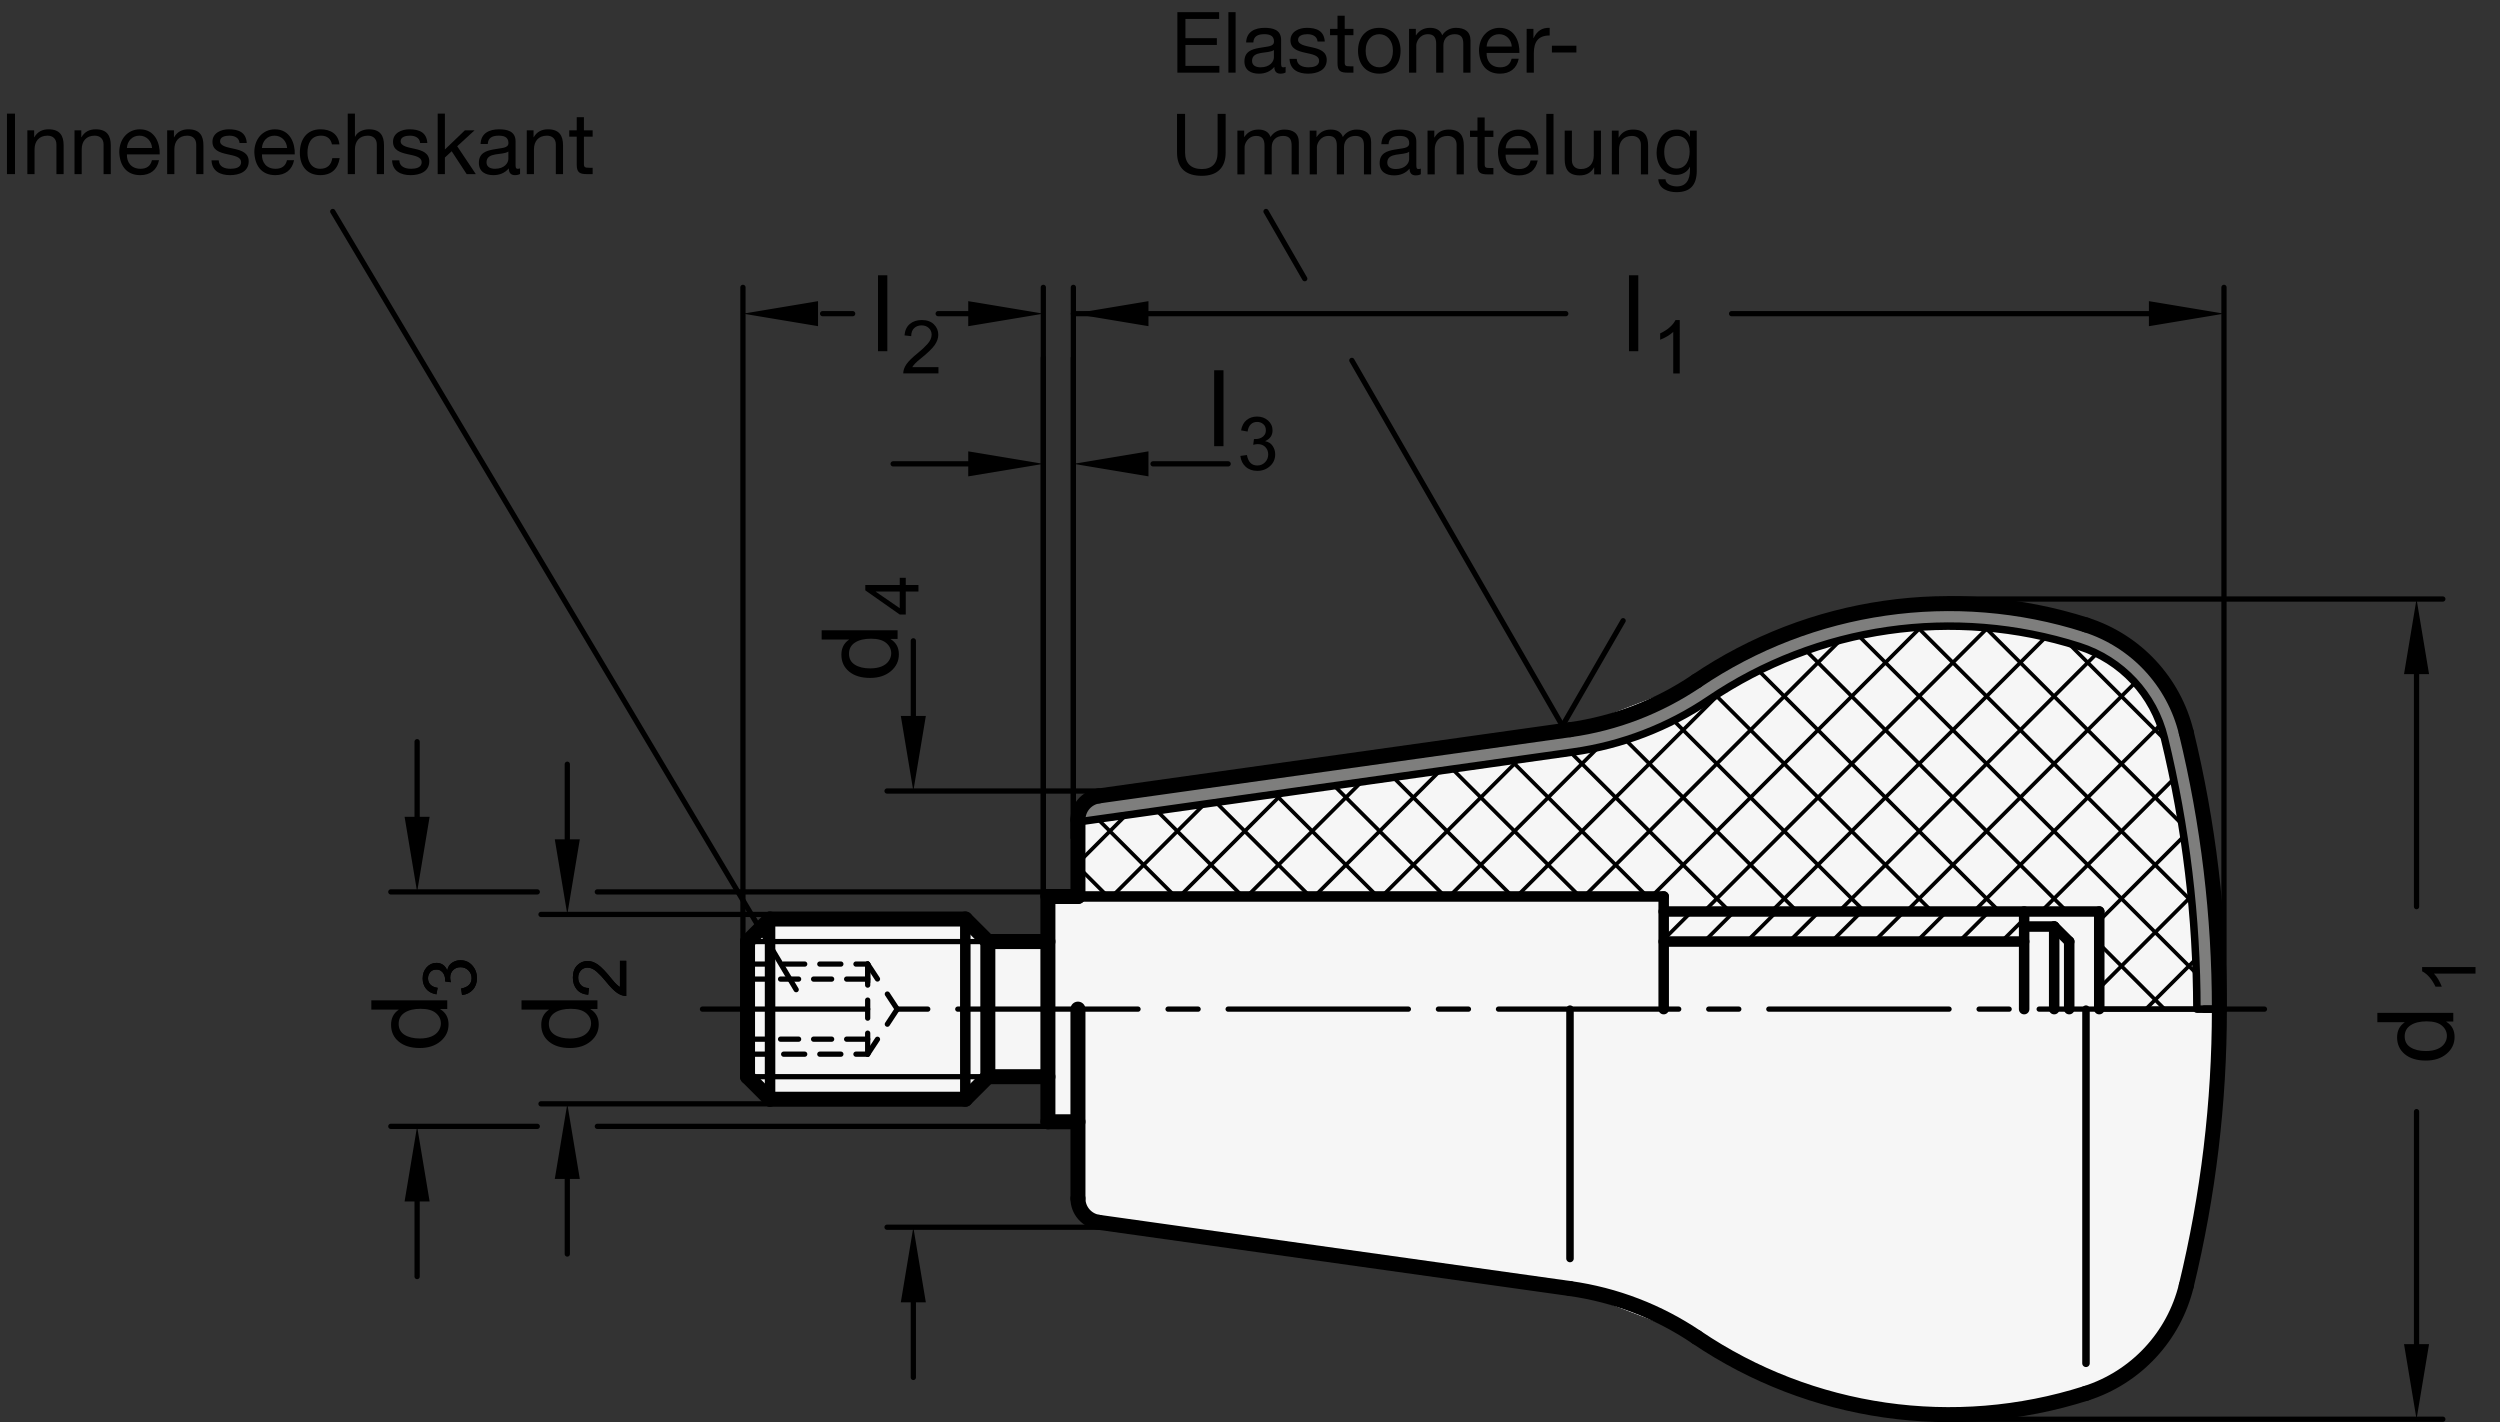 <?xml version="1.0" encoding="utf-8"?>
<!-- Generator: Adobe Illustrator 19.1.0, SVG Export Plug-In . SVG Version: 6.00 Build 0)  -->
<svg version="1.1" xmlns="http://www.w3.org/2000/svg" xmlns:xlink="http://www.w3.org/1999/xlink" x="0px" y="0px"
	 viewBox="0 0 235.92 134.206" enable-background="new 0 0 235.92 134.206" xml:space="preserve">
<rect x="0" y="0" width="235.92" height="134.206" fill="#333333" stroke="none"/>
<g id="MD_x5F_3_x5F_FUELLUNG_x5F_WS">
	<g id="POLYLINE_2_">
		<path fill="#FFFFFF" d="M98.889,88.851H93.22l-2.126-2.126H72.669l-2.126,2.126v6.378v6.378l2.126,2.126h18.425l2.126-2.126h5.669
			v4.252h2.835v7.241c0.001,1.13,0.833,2.088,1.952,2.246l44.481,6.251c4.279,0.601,8.363,2.173,11.941,4.594
			c10.792,7.303,24.337,9.254,36.751,5.294c4.711-1.503,8.298-5.352,9.466-10.157c2.076-8.545,3.125-17.307,3.125-26.1
			s-1.049-17.555-3.125-26.1c-1.167-4.805-4.755-8.654-9.466-10.157c-12.414-3.96-25.959-2.009-36.751,5.294
			c-3.578,2.421-7.663,3.993-11.941,4.594l-44.481,6.251c-1.119,0.157-1.952,1.115-1.952,2.246v7.241h-2.835V88.851z"/>
	</g>
	<g id="LINE_137_">
		<line fill="#FFFFFF" x1="72.669" y1="103.733" x2="91.094" y2="103.733"/>
	</g>
	<g id="LINE_138_">
		<line fill="#FFFFFF" x1="70.543" y1="95.229" x2="70.543" y2="101.607"/>
	</g>
	<g id="LINE_139_">
		<line fill="#FFFFFF" x1="70.543" y1="101.607" x2="72.669" y2="103.733"/>
	</g>
	<g id="LINE_140_">
		<line fill="#FFFFFF" x1="70.543" y1="88.851" x2="72.669" y2="86.725"/>
	</g>
	<g id="LINE_141_">
		<line fill="#FFFFFF" x1="70.543" y1="95.229" x2="70.543" y2="88.851"/>
	</g>
	<g id="LINE_142_">
		<line fill="#FFFFFF" x1="72.669" y1="86.725" x2="91.094" y2="86.725"/>
	</g>
	<g id="LINE_143_">
		<line fill="#FFFFFF" x1="93.22" y1="95.229" x2="93.22" y2="88.851"/>
	</g>
	<g id="LINE_144_">
		<line fill="#FFFFFF" x1="93.22" y1="95.229" x2="93.22" y2="101.607"/>
	</g>
	<g id="LINE_145_">
		<line fill="#FFFFFF" x1="98.889" y1="95.229" x2="98.889" y2="84.599"/>
	</g>
	<g id="LINE_146_">
		<line fill="#FFFFFF" x1="98.889" y1="95.229" x2="98.889" y2="105.859"/>
	</g>
	<g id="LINE_147_">
		<line fill="#FFFFFF" x1="91.094" y1="86.725" x2="93.22" y2="88.851"/>
	</g>
	<g id="LINE_148_">
		<line fill="#FFFFFF" x1="91.094" y1="103.733" x2="93.22" y2="101.607"/>
	</g>
	<g id="LINE_149_">
		<line fill="#FFFFFF" x1="93.22" y1="88.851" x2="98.889" y2="88.851"/>
	</g>
	<g id="LINE_150_">
		<line fill="#FFFFFF" x1="93.22" y1="101.607" x2="98.889" y2="101.607"/>
	</g>
	<g id="LINE_151_">
		<line fill="#FFFFFF" x1="98.889" y1="84.599" x2="101.724" y2="84.599"/>
	</g>
	<g id="LINE_152_">
		<line fill="#FFFFFF" x1="98.889" y1="105.859" x2="101.724" y2="105.859"/>
	</g>
	<g id="LINE_153_">
		<line fill="#FFFFFF" x1="101.724" y1="84.599" x2="101.724" y2="79.083"/>
	</g>
	<g id="LINE_154_">
		<line fill="#FFFFFF" x1="101.724" y1="95.229" x2="101.724" y2="111.376"/>
	</g>
	<g id="ARC_18_">
		<path fill="#FFFFFF" d="M209.44,95.229c0-8.793-1.049-17.555-3.125-26.1"/>
	</g>
	<g id="LINE_155_">
		<line fill="#FFFFFF" x1="105.384" y1="74.872" x2="148.157" y2="68.861"/>
	</g>
	<g id="ARC_19_">
		<path fill="#FFFFFF" d="M196.85,58.972c-12.414-3.96-25.959-2.009-36.751,5.294"/>
	</g>
	<g id="ARC_20_">
		<path fill="#FFFFFF" d="M206.315,69.129c-1.167-4.805-4.755-8.654-9.466-10.157"/>
	</g>
	<g id="ARC_21_">
		<path fill="#FFFFFF" d="M148.157,68.861c4.279-0.601,8.363-2.173,11.941-4.594"/>
	</g>
	<g id="LINE_156_">
		<line fill="#FFFFFF" x1="105.384" y1="115.586" x2="148.157" y2="121.598"/>
	</g>
	<g id="ARC_22_">
		<path fill="#FFFFFF" d="M160.099,126.192c-3.578-2.421-7.663-3.993-11.941-4.594"/>
	</g>
	<g id="ARC_23_">
		<path fill="#FFFFFF" d="M160.099,126.192c10.792,7.303,24.337,9.254,36.751,5.294"/>
	</g>
	<g id="ARC_24_">
		<path fill="#FFFFFF" d="M196.85,131.486c4.711-1.503,8.298-5.352,9.466-10.157"/>
	</g>
	<g id="ARC_25_">
		<path fill="#FFFFFF" d="M206.315,121.329c2.076-8.545,3.125-17.307,3.125-26.1"/>
	</g>
</g>
<g id="MD_x5F_3_x5F_FUELLUNG_x5F_GR">
	<g id="ARC">
		<path fill="#F6F6F6" d="M206.315,121.329c2.076-8.545,3.125-17.307,3.125-26.1"/>
	</g>
	<g id="ARC_1_">
		<path fill="#F6F6F6" d="M196.85,131.486c4.711-1.503,8.298-5.352,9.466-10.157"/>
	</g>
	<g id="ARC_2_">
		<path fill="#F6F6F6" d="M160.099,126.192c10.792,7.303,24.337,9.254,36.751,5.294"/>
	</g>
	<g id="ARC_3_">
		<path fill="#F6F6F6" d="M160.099,126.192c-3.578-2.421-7.663-3.993-11.941-4.594"/>
	</g>
	<g id="LINE_51_">
		<line fill="#F6F6F6" x1="105.384" y1="115.586" x2="148.157" y2="121.598"/>
	</g>
	<g id="ARC_4_">
		<path fill="#F6F6F6" d="M148.157,68.861c4.279-0.601,8.363-2.173,11.941-4.594"/>
	</g>
	<g id="ARC_5_">
		<path fill="#F6F6F6" d="M206.315,69.129c-1.167-4.805-4.755-8.654-9.466-10.157"/>
	</g>
	<g id="ARC_6_">
		<path fill="#F6F6F6" d="M196.85,58.972c-12.414-3.96-25.959-2.009-36.751,5.294"/>
	</g>
	<g id="LINE_52_">
		<line fill="#F6F6F6" x1="105.384" y1="74.872" x2="148.157" y2="68.861"/>
	</g>
	<g id="ARC_7_">
		<path fill="#F6F6F6" d="M209.44,95.229c0-8.793-1.049-17.555-3.125-26.1"/>
	</g>
	<g id="LINE_53_">
		<line fill="#F6F6F6" x1="101.724" y1="95.229" x2="101.724" y2="111.376"/>
	</g>
	<g id="LINE_54_">
		<line fill="#F6F6F6" x1="101.724" y1="84.599" x2="101.724" y2="79.083"/>
	</g>
	<g id="LINE_55_">
		<line fill="#F6F6F6" x1="98.889" y1="105.859" x2="101.724" y2="105.859"/>
	</g>
	<g id="LINE_56_">
		<line fill="#F6F6F6" x1="98.889" y1="84.599" x2="101.724" y2="84.599"/>
	</g>
	<g id="LINE_57_">
		<line fill="#F6F6F6" x1="93.22" y1="101.607" x2="98.889" y2="101.607"/>
	</g>
	<g id="LINE_58_">
		<line fill="#F6F6F6" x1="93.22" y1="88.851" x2="98.889" y2="88.851"/>
	</g>
	<g id="LINE_59_">
		<line fill="#F6F6F6" x1="91.094" y1="103.733" x2="93.22" y2="101.607"/>
	</g>
	<g id="LINE_60_">
		<line fill="#F6F6F6" x1="91.094" y1="86.725" x2="93.22" y2="88.851"/>
	</g>
	<g id="LINE_61_">
		<line fill="#F6F6F6" x1="98.889" y1="95.229" x2="98.889" y2="105.859"/>
	</g>
	<g id="LINE_62_">
		<line fill="#F6F6F6" x1="98.889" y1="95.229" x2="98.889" y2="84.599"/>
	</g>
	<g id="LINE_63_">
		<line fill="#F6F6F6" x1="93.22" y1="95.229" x2="93.22" y2="101.607"/>
	</g>
	<g id="LINE_64_">
		<line fill="#F6F6F6" x1="93.22" y1="95.229" x2="93.22" y2="88.851"/>
	</g>
	<g id="LINE_65_">
		<line fill="#F6F6F6" x1="72.669" y1="86.725" x2="91.094" y2="86.725"/>
	</g>
	<g id="LINE_66_">
		<line fill="#F6F6F6" x1="70.543" y1="95.229" x2="70.543" y2="88.851"/>
	</g>
	<g id="LINE_67_">
		<line fill="#F6F6F6" x1="70.543" y1="88.851" x2="72.669" y2="86.725"/>
	</g>
	<g id="LINE_68_">
		<line fill="#F6F6F6" x1="70.543" y1="101.607" x2="72.669" y2="103.733"/>
	</g>
	<g id="LINE_69_">
		<line fill="#F6F6F6" x1="70.543" y1="95.229" x2="70.543" y2="101.607"/>
	</g>
	<g id="LINE_70_">
		<line fill="#F6F6F6" x1="72.669" y1="103.733" x2="91.094" y2="103.733"/>
	</g>
	<g id="POLYLINE">
		<path fill="#F6F6F6" d="M98.889,88.851H93.22l-2.126-2.126H72.669l-2.126,2.126v6.378v6.378l2.126,2.126h18.425l2.126-2.126h5.669
			v4.252h2.835v7.241c0.001,1.13,0.833,2.088,1.952,2.246l44.481,6.251c4.279,0.601,8.363,2.173,11.941,4.594
			c10.792,7.303,24.337,9.254,36.751,5.294c4.711-1.503,8.298-5.352,9.466-10.157c2.076-8.545,3.125-17.307,3.125-26.1
			s-1.049-17.555-3.125-26.1c-1.167-4.805-4.755-8.654-9.466-10.157c-12.414-3.96-25.959-2.009-36.751,5.294
			c-3.578,2.421-7.663,3.993-11.941,4.594l-44.481,6.251c-1.119,0.157-1.952,1.115-1.952,2.246v7.241h-2.835V88.851z"/>
	</g>
</g>
<g id="MD_x5F_6_x5F_COLOR_x5F_K064">
	<g id="LWPOLYLINE">
		<path fill="#7E7E7D" d="M148.453,70.966l-46.766,6.607l0.192-1.042c0.299-0.762,0.985-1.304,1.796-1.418l44.481-6.251
			c4.279-0.601,8.363-2.173,11.941-4.594c10.792-7.303,24.337-9.254,36.751-5.294c4.711,1.503,8.298,5.352,9.466,10.157
			c2.076,8.545,3.125,17.307,3.125,26.1l-2.123,0c-0.004-8.624-1.034-17.218-3.068-25.599c-0.992-4.084-4.041-7.356-8.046-8.633
			c-11.793-3.765-24.662-1.911-34.913,5.03C157.444,68.631,153.053,70.32,148.453,70.966z"/>
	</g>
</g>
<g id="MD_x5F_1_x5F_035">
	<g id="LINE">
		
			<line fill="none" stroke="#000000" stroke-width="0.496" stroke-linecap="round" stroke-linejoin="round" stroke-miterlimit="10" x1="70.543" y1="88.851" x2="93.22" y2="88.851"/>
	</g>
	<g id="LINE_1_">
		
			<line fill="none" stroke="#000000" stroke-width="0.496" stroke-linecap="round" stroke-linejoin="round" stroke-miterlimit="10" x1="70.543" y1="101.607" x2="93.22" y2="101.607"/>
	</g>
	<g id="LINE_95_">
		
			<line fill="none" stroke="#000000" stroke-width="0.496" stroke-linecap="round" stroke-linejoin="round" stroke-miterlimit="10" x1="82.805" y1="92.385" x2="81.881" y2="90.977"/>
	</g>
	<g id="LINE_96_">
		
			<line fill="none" stroke="#000000" stroke-width="0.496" stroke-linecap="round" stroke-linejoin="round" stroke-miterlimit="10" x1="81.881" y1="92.678" x2="81.881" y2="90.977"/>
	</g>
	<g id="LINE_97_">
		
			<line fill="none" stroke="#000000" stroke-width="0.496" stroke-linecap="round" stroke-linejoin="round" stroke-miterlimit="10" x1="81.881" y1="92.962" x2="81.881" y2="90.977"/>
	</g>
	<g id="LINE_98_">
		
			<line fill="none" stroke="#000000" stroke-width="0.496" stroke-linecap="round" stroke-linejoin="round" stroke-miterlimit="10" x1="81.881" y1="92.395" x2="79.897" y2="92.395"/>
	</g>
	<g id="LINE_99_">
		
			<line fill="none" stroke="#000000" stroke-width="0.496" stroke-linecap="round" stroke-linejoin="round" stroke-miterlimit="10" x1="80.776" y1="90.977" x2="81.881" y2="90.977"/>
	</g>
	<g id="LINE_100_">
		
			<line fill="none" stroke="#000000" stroke-width="0.496" stroke-linecap="round" stroke-linejoin="round" stroke-miterlimit="10" x1="73.954" y1="99.481" x2="75.938" y2="99.481"/>
	</g>
	<g id="LINE_101_">
		
			<line fill="none" stroke="#000000" stroke-width="0.496" stroke-linecap="round" stroke-linejoin="round" stroke-miterlimit="10" x1="75.362" y1="98.064" x2="73.661" y2="98.064"/>
	</g>
	<g id="LINE_102_">
		
			<line fill="none" stroke="#000000" stroke-width="0.496" stroke-linecap="round" stroke-linejoin="round" stroke-miterlimit="10" x1="82.805" y1="98.073" x2="81.881" y2="99.481"/>
	</g>
	<g id="LINE_103_">
		
			<line fill="none" stroke="#000000" stroke-width="0.496" stroke-linecap="round" stroke-linejoin="round" stroke-miterlimit="10" x1="81.881" y1="97.497" x2="81.881" y2="99.481"/>
	</g>
	<g id="LINE_104_">
		
			<line fill="none" stroke="#000000" stroke-width="0.496" stroke-linecap="round" stroke-linejoin="round" stroke-miterlimit="10" x1="81.881" y1="98.064" x2="79.897" y2="98.064"/>
	</g>
	<g id="LINE_105_">
		
			<line fill="none" stroke="#000000" stroke-width="0.496" stroke-linecap="round" stroke-linejoin="round" stroke-miterlimit="10" x1="78.48" y1="98.064" x2="76.779" y2="98.064"/>
	</g>
	<g id="LINE_106_">
		
			<line fill="none" stroke="#000000" stroke-width="0.496" stroke-linecap="round" stroke-linejoin="round" stroke-miterlimit="10" x1="80.776" y1="99.481" x2="81.881" y2="99.481"/>
	</g>
	<g id="LINE_107_">
		
			<line fill="none" stroke="#000000" stroke-width="0.496" stroke-linecap="round" stroke-linejoin="round" stroke-miterlimit="10" x1="77.365" y1="99.481" x2="79.349" y2="99.481"/>
	</g>
	<g id="LINE_108_">
		
			<line fill="none" stroke="#000000" stroke-width="0.496" stroke-linecap="round" stroke-linejoin="round" stroke-miterlimit="10" x1="72.243" y1="98.064" x2="70.543" y2="98.064"/>
	</g>
	<g id="LINE_109_">
		
			<line fill="none" stroke="#000000" stroke-width="0.496" stroke-linecap="round" stroke-linejoin="round" stroke-miterlimit="10" x1="70.543" y1="99.481" x2="72.527" y2="99.481"/>
	</g>
	<g id="LINE_110_">
		
			<line fill="none" stroke="#000000" stroke-width="0.496" stroke-linecap="round" stroke-linejoin="round" stroke-miterlimit="10" x1="72.243" y1="92.395" x2="70.543" y2="92.395"/>
	</g>
	<g id="LINE_111_">
		
			<line fill="none" stroke="#000000" stroke-width="0.496" stroke-linecap="round" stroke-linejoin="round" stroke-miterlimit="10" x1="70.543" y1="90.977" x2="72.527" y2="90.977"/>
	</g>
	<g id="LINE_112_">
		
			<line fill="none" stroke="#000000" stroke-width="0.496" stroke-linecap="round" stroke-linejoin="round" stroke-miterlimit="10" x1="73.954" y1="90.977" x2="75.938" y2="90.977"/>
	</g>
	<g id="LINE_113_">
		
			<line fill="none" stroke="#000000" stroke-width="0.496" stroke-linecap="round" stroke-linejoin="round" stroke-miterlimit="10" x1="75.362" y1="92.395" x2="73.661" y2="92.395"/>
	</g>
	<g id="LINE_114_">
		
			<line fill="none" stroke="#000000" stroke-width="0.496" stroke-linecap="round" stroke-linejoin="round" stroke-miterlimit="10" x1="77.365" y1="90.977" x2="79.349" y2="90.977"/>
	</g>
	<g id="LINE_115_">
		
			<line fill="none" stroke="#000000" stroke-width="0.496" stroke-linecap="round" stroke-linejoin="round" stroke-miterlimit="10" x1="78.48" y1="92.395" x2="76.779" y2="92.395"/>
	</g>
	<g id="LINE_116_">
		
			<line fill="none" stroke="#000000" stroke-width="0.496" stroke-linecap="round" stroke-linejoin="round" stroke-miterlimit="10" x1="83.738" y1="93.807" x2="84.671" y2="95.229"/>
	</g>
	<g id="LINE_117_">
		
			<line fill="none" stroke="#000000" stroke-width="0.496" stroke-linecap="round" stroke-linejoin="round" stroke-miterlimit="10" x1="81.881" y1="94.379" x2="81.881" y2="96.08"/>
	</g>
	<g id="LINE_118_">
		
			<line fill="none" stroke="#000000" stroke-width="0.496" stroke-linecap="round" stroke-linejoin="round" stroke-miterlimit="10" x1="83.738" y1="96.651" x2="84.671" y2="95.229"/>
	</g>
	<g id="LINE_119_">
		
			<line fill="none" stroke="#000000" stroke-width="0.496" stroke-linecap="round" stroke-linejoin="round" stroke-miterlimit="10" x1="213.692" y1="95.229" x2="192.432" y2="95.229"/>
	</g>
	<g id="LINE_120_">
		
			<line fill="none" stroke="#000000" stroke-width="0.496" stroke-linecap="round" stroke-linejoin="round" stroke-miterlimit="10" x1="189.598" y1="95.229" x2="186.763" y2="95.229"/>
	</g>
	<g id="LINE_121_">
		
			<line fill="none" stroke="#000000" stroke-width="0.496" stroke-linecap="round" stroke-linejoin="round" stroke-miterlimit="10" x1="183.928" y1="95.229" x2="166.921" y2="95.229"/>
	</g>
	<g id="LINE_122_">
		
			<line fill="none" stroke="#000000" stroke-width="0.496" stroke-linecap="round" stroke-linejoin="round" stroke-miterlimit="10" x1="164.086" y1="95.229" x2="161.251" y2="95.229"/>
	</g>
	<g id="LINE_123_">
		
			<line fill="none" stroke="#000000" stroke-width="0.496" stroke-linecap="round" stroke-linejoin="round" stroke-miterlimit="10" x1="158.417" y1="95.229" x2="141.409" y2="95.229"/>
	</g>
	<g id="LINE_124_">
		
			<line fill="none" stroke="#000000" stroke-width="0.496" stroke-linecap="round" stroke-linejoin="round" stroke-miterlimit="10" x1="138.574" y1="95.229" x2="135.74" y2="95.229"/>
	</g>
	<g id="LINE_125_">
		
			<line fill="none" stroke="#000000" stroke-width="0.496" stroke-linecap="round" stroke-linejoin="round" stroke-miterlimit="10" x1="132.905" y1="95.229" x2="115.897" y2="95.229"/>
	</g>
	<g id="LINE_126_">
		
			<line fill="none" stroke="#000000" stroke-width="0.496" stroke-linecap="round" stroke-linejoin="round" stroke-miterlimit="10" x1="113.062" y1="95.229" x2="110.228" y2="95.229"/>
	</g>
	<g id="LINE_127_">
		
			<line fill="none" stroke="#000000" stroke-width="0.496" stroke-linecap="round" stroke-linejoin="round" stroke-miterlimit="10" x1="90.385" y1="95.229" x2="107.393" y2="95.229"/>
	</g>
	<g id="LINE_128_">
		
			<line fill="none" stroke="#000000" stroke-width="0.496" stroke-linecap="round" stroke-linejoin="round" stroke-miterlimit="10" x1="87.551" y1="95.229" x2="84.716" y2="95.229"/>
	</g>
	<g id="LINE_129_">
		
			<line fill="none" stroke="#000000" stroke-width="0.496" stroke-linecap="round" stroke-linejoin="round" stroke-miterlimit="10" x1="66.291" y1="95.229" x2="81.881" y2="95.229"/>
	</g>
	<g id="LINE_134_">
		
			<line fill="none" stroke="#000000" stroke-width="0.496" stroke-linecap="round" stroke-linejoin="round" stroke-miterlimit="10" x1="153.171" y1="58.576" x2="147.443" y2="68.497"/>
	</g>
	<g id="LINE_135_">
		
			<line fill="none" stroke="#000000" stroke-width="0.496" stroke-linecap="round" stroke-linejoin="round" stroke-miterlimit="10" x1="147.443" y1="68.497" x2="127.571" y2="34.011"/>
	</g>
	<g id="LINE_136_">
		
			<line fill="none" stroke="#000000" stroke-width="0.496" stroke-linecap="round" stroke-linejoin="round" stroke-miterlimit="10" x1="123.126" y1="26.298" x2="119.472" y2="19.957"/>
	</g>
</g>
<g id="MD_x5F_2_x5F_BEMASSUNG">
	<g id="LINE_2_">
		
			<line stroke="#000000" stroke-width="0.496" stroke-linecap="round" stroke-linejoin="round" stroke-miterlimit="10" x1="72.669" y1="86.293" x2="51.054" y2="86.293"/>
	</g>
	<g id="LINE_3_">
		
			<line stroke="#000000" stroke-width="0.496" stroke-linecap="round" stroke-linejoin="round" stroke-miterlimit="10" x1="72.669" y1="104.166" x2="51.054" y2="104.166"/>
	</g>
	<g id="LINE_4_">
		
			<line stroke="#000000" stroke-width="0.496" stroke-linecap="round" stroke-linejoin="round" stroke-miterlimit="10" x1="53.535" y1="79.206" x2="53.535" y2="72.119"/>
	</g>
	<g id="LINE_5_">
		
			<line stroke="#000000" stroke-width="0.496" stroke-linecap="round" stroke-linejoin="round" stroke-miterlimit="10" x1="53.535" y1="111.253" x2="53.535" y2="118.339"/>
	</g>
	<g id="SOLID">
		<polygon points="52.354,79.206 53.535,86.293 54.716,79.206 		"/>
	</g>
	<g id="SOLID_1_">
		<polygon points="52.354,111.253 53.535,104.166 54.716,111.253 		"/>
	</g>
	<g id="LINE_6_">
		
			<line stroke="#000000" stroke-width="0.496" stroke-linecap="round" stroke-linejoin="round" stroke-miterlimit="10" x1="75.134" y1="93.392" x2="31.401" y2="19.957"/>
	</g>
	<g id="LINE_9_">
		
			<line stroke="#000000" stroke-width="0.496" stroke-linecap="round" stroke-linejoin="round" stroke-miterlimit="10" x1="98.889" y1="84.167" x2="56.369" y2="84.167"/>
	</g>
	<g id="LINE_10_">
		
			<line stroke="#000000" stroke-width="0.496" stroke-linecap="round" stroke-linejoin="round" stroke-miterlimit="10" x1="98.889" y1="106.292" x2="56.369" y2="106.292"/>
	</g>
	<g id="LINE_11_">
		
			<line stroke="#000000" stroke-width="0.496" stroke-linecap="round" stroke-linejoin="round" stroke-miterlimit="10" x1="39.362" y1="77.08" x2="39.362" y2="69.993"/>
	</g>
	<g id="LINE_12_">
		
			<line stroke="#000000" stroke-width="0.496" stroke-linecap="round" stroke-linejoin="round" stroke-miterlimit="10" x1="39.362" y1="113.379" x2="39.362" y2="120.465"/>
	</g>
	<g id="SOLID_2_">
		<polygon points="38.18,77.08 39.362,84.167 40.543,77.08 		"/>
	</g>
	<g id="SOLID_3_">
		<polygon points="38.18,113.379 39.362,106.292 40.543,113.379 		"/>
	</g>
	<g id="LINE_13_">
		
			<line stroke="#000000" stroke-width="0.496" stroke-linecap="round" stroke-linejoin="round" stroke-miterlimit="10" x1="103.708" y1="115.811" x2="83.709" y2="115.811"/>
	</g>
	<g id="LINE_14_">
		
			<line stroke="#000000" stroke-width="0.496" stroke-linecap="round" stroke-linejoin="round" stroke-miterlimit="10" x1="86.189" y1="122.898" x2="86.189" y2="129.985"/>
	</g>
	<g id="SOLID_4_">
		<polygon points="85.008,122.898 86.189,115.811 87.37,122.898 		"/>
	</g>
	<g id="LINE_15_">
		
			<line stroke="#000000" stroke-width="0.496" stroke-linecap="round" stroke-linejoin="round" stroke-miterlimit="10" x1="70.11" y1="88.851" x2="70.11" y2="27.119"/>
	</g>
	<g id="LINE_16_">
		
			<line stroke="#000000" stroke-width="0.496" stroke-linecap="round" stroke-linejoin="round" stroke-miterlimit="10" x1="98.456" y1="84.599" x2="98.456" y2="27.119"/>
	</g>
	<g id="LINE_17_">
		
			<line stroke="#000000" stroke-width="0.496" stroke-linecap="round" stroke-linejoin="round" stroke-miterlimit="10" x1="98.456" y1="84.599" x2="98.456" y2="33.759"/>
	</g>
	<g id="LINE_18_">
		
			<line stroke="#000000" stroke-width="0.496" stroke-linecap="round" stroke-linejoin="round" stroke-miterlimit="10" x1="101.291" y1="79.083" x2="101.291" y2="33.759"/>
	</g>
	<g id="LINE_19_">
		
			<line stroke="#000000" stroke-width="0.496" stroke-linecap="round" stroke-linejoin="round" stroke-miterlimit="10" x1="91.37" y1="43.773" x2="84.283" y2="43.773"/>
	</g>
	<g id="LINE_20_">
		
			<line stroke="#000000" stroke-width="0.496" stroke-linecap="round" stroke-linejoin="round" stroke-miterlimit="10" x1="108.81" y1="43.773" x2="115.897" y2="43.773"/>
	</g>
	<g id="SOLID_5_">
		<polygon points="91.37,42.592 98.456,43.773 91.37,44.954 		"/>
	</g>
	<g id="SOLID_6_">
		<polygon points="108.378,42.592 101.291,43.773 108.378,44.954 		"/>
	</g>
	<g id="LINE_21_">
		
			<line stroke="#000000" stroke-width="0.496" stroke-linecap="round" stroke-linejoin="round" stroke-miterlimit="10" x1="101.291" y1="79.083" x2="101.291" y2="27.119"/>
	</g>
	<g id="LINE_22_">
		
			<line stroke="#000000" stroke-width="0.496" stroke-linecap="round" stroke-linejoin="round" stroke-miterlimit="10" x1="209.873" y1="95.229" x2="209.873" y2="27.119"/>
	</g>
	<g id="LINE_23_">
		
			<line stroke="#000000" stroke-width="0.496" stroke-linecap="round" stroke-linejoin="round" stroke-miterlimit="10" x1="101.291" y1="29.6" x2="147.757" y2="29.6"/>
	</g>
	<g id="LINE_24_">
		
			<line stroke="#000000" stroke-width="0.496" stroke-linecap="round" stroke-linejoin="round" stroke-miterlimit="10" x1="202.787" y1="29.6" x2="163.407" y2="29.6"/>
	</g>
	<g id="SOLID_7_">
		<polygon points="108.378,28.419 101.291,29.6 108.378,30.781 		"/>
	</g>
	<g id="SOLID_8_">
		<polygon points="202.787,28.419 209.873,29.6 202.787,30.781 		"/>
	</g>
	<g id="LINE_25_">
		
			<line stroke="#000000" stroke-width="0.496" stroke-linecap="round" stroke-linejoin="round" stroke-miterlimit="10" x1="183.928" y1="56.529" x2="230.524" y2="56.529"/>
	</g>
	<g id="LINE_26_">
		
			<line stroke="#000000" stroke-width="0.496" stroke-linecap="round" stroke-linejoin="round" stroke-miterlimit="10" x1="183.928" y1="133.93" x2="230.524" y2="133.93"/>
	</g>
	<g id="LINE_27_">
		
			<line stroke="#000000" stroke-width="0.496" stroke-linecap="round" stroke-linejoin="round" stroke-miterlimit="10" x1="228.044" y1="63.615" x2="228.044" y2="85.559"/>
	</g>
	<g id="LINE_28_">
		
			<line stroke="#000000" stroke-width="0.496" stroke-linecap="round" stroke-linejoin="round" stroke-miterlimit="10" x1="228.044" y1="126.843" x2="228.044" y2="104.9"/>
	</g>
	<g id="SOLID_9_">
		<polygon points="226.863,63.615 228.044,56.529 229.225,63.615 		"/>
	</g>
	<g id="SOLID_10_">
		<polygon points="226.863,126.843 228.044,133.93 229.225,126.843 		"/>
	</g>
	<g id="TEXT">
		<g>
			<path d="M84.703,59.473v0.821h-0.66v0.02c0.521,0.316,0.782,0.793,0.782,1.432c0,0.635-0.252,1.166-0.755,1.591
				c-0.504,0.425-1.156,0.638-1.957,0.638c-0.838,0-1.499-0.2-1.984-0.601s-0.729-0.93-0.729-1.588c0-0.619,0.236-1.09,0.709-1.413
				v-0.02h-2.571v-0.879H84.703z M84.102,61.652c0-0.384-0.157-0.71-0.474-0.978s-0.795-0.401-1.437-0.401
				c-0.633,0-1.136,0.122-1.511,0.367c-0.374,0.244-0.562,0.595-0.562,1.051s0.183,0.801,0.55,1.034
				c0.366,0.233,0.848,0.35,1.444,0.35c0.43,0,0.794-0.063,1.092-0.188s0.522-0.3,0.672-0.525
				C84.027,62.136,84.102,61.9,84.102,61.652z"/>
		</g>
	</g>
	<g id="TEXT_1_">
		<g>
			<path d="M83.736,33.143h-0.88v-7.165h0.88V33.143z"/>
		</g>
	</g>
	<g id="TEXT_2_">
		<g>
			<path d="M115.458,42.106h-0.88v-7.165h0.88V42.106z"/>
		</g>
	</g>
	<g id="TEXT_3_">
		<g>
			<path d="M154.603,33.143h-0.88v-7.165h0.88V33.143z"/>
		</g>
	</g>
	<g id="TEXT_4_">
		<g>
			<path d="M231.512,95.583v0.82h-0.66v0.02c0.521,0.316,0.782,0.793,0.782,1.432c0,0.636-0.252,1.166-0.755,1.592
				c-0.504,0.425-1.156,0.637-1.957,0.637c-0.838,0-1.499-0.199-1.984-0.601s-0.729-0.931-0.729-1.589
				c0-0.619,0.236-1.09,0.709-1.412v-0.02h-2.571v-0.879H231.512z M230.91,97.762c0-0.385-0.157-0.711-0.474-0.979
				c-0.316-0.267-0.795-0.4-1.437-0.4c-0.633,0-1.136,0.122-1.511,0.367c-0.374,0.244-0.562,0.594-0.562,1.051
				c0,0.455,0.183,0.801,0.55,1.033c0.366,0.232,0.848,0.35,1.444,0.35c0.43,0,0.794-0.063,1.092-0.188s0.522-0.3,0.672-0.525
				C230.836,98.246,230.91,98.009,230.91,97.762z"/>
		</g>
	</g>
	<g id="SOLID_11_">
		<polygon points="91.37,28.419 98.456,29.6 91.37,30.781 		"/>
	</g>
	<g id="LINE_29_">
		
			<line stroke="#000000" stroke-width="0.496" stroke-linecap="round" stroke-linejoin="round" stroke-miterlimit="10" x1="91.37" y1="29.6" x2="88.535" y2="29.6"/>
	</g>
	<g id="SOLID_12_">
		<polygon points="77.196,28.419 70.11,29.6 77.196,30.781 		"/>
	</g>
	<g id="LINE_30_">
		
			<line stroke="#000000" stroke-width="0.496" stroke-linecap="round" stroke-linejoin="round" stroke-miterlimit="10" x1="77.629" y1="29.6" x2="80.464" y2="29.6"/>
	</g>
	<g id="LINE_31_">
		
			<line stroke="#000000" stroke-width="0.496" stroke-linecap="round" stroke-linejoin="round" stroke-miterlimit="10" x1="50.7" y1="84.167" x2="36.881" y2="84.167"/>
	</g>
	<g id="LINE_32_">
		
			<line stroke="#000000" stroke-width="0.496" stroke-linecap="round" stroke-linejoin="round" stroke-miterlimit="10" x1="50.7" y1="106.292" x2="36.881" y2="106.292"/>
	</g>
	<g id="LINE_130_">
		
			<line stroke="#000000" stroke-width="0.496" stroke-linecap="round" stroke-linejoin="round" stroke-miterlimit="10" x1="103.708" y1="74.647" x2="83.709" y2="74.647"/>
	</g>
	<g id="LINE_131_">
		
			<line stroke="#000000" stroke-width="0.496" stroke-linecap="round" stroke-linejoin="round" stroke-miterlimit="10" x1="86.189" y1="67.561" x2="86.189" y2="60.474"/>
	</g>
	<g id="SOLID_13_">
		<polygon points="85.008,67.561 86.189,74.647 87.37,67.561 		"/>
	</g>
	<g id="LINE_132_">
		
			<line stroke="#000000" stroke-width="0.496" stroke-linecap="round" stroke-linejoin="round" stroke-miterlimit="10" x1="207.456" y1="95.229" x2="198.102" y2="95.229"/>
	</g>
	<g id="MTEXT_2_">
		<g>
			<path d="M42.207,94.397v0.821h-0.66v0.02c0.521,0.316,0.782,0.794,0.782,1.433c0,0.635-0.252,1.165-0.755,1.59
				c-0.504,0.426-1.156,0.639-1.957,0.639c-0.838,0-1.499-0.201-1.984-0.602s-0.729-0.93-0.729-1.588
				c0-0.619,0.236-1.09,0.709-1.413v-0.02h-2.571v-0.88H42.207z M41.605,96.577c0-0.384-0.157-0.71-0.474-0.977
				c-0.316-0.268-0.795-0.401-1.437-0.401c-0.633,0-1.136,0.122-1.511,0.366c-0.374,0.244-0.562,0.596-0.562,1.051
				c0,0.457,0.183,0.801,0.55,1.034C38.539,97.883,39.02,98,39.617,98c0.43,0,0.794-0.063,1.092-0.188s0.522-0.301,0.672-0.525
				C41.531,97.061,41.605,96.825,41.605,96.577z"/>
		</g>
	</g>
	<g id="MTEXT_3_">
		<g>
			<path d="M56.38,94.397v0.821h-0.66v0.02c0.521,0.316,0.782,0.794,0.782,1.433c0,0.635-0.252,1.165-0.755,1.59
				c-0.504,0.426-1.156,0.639-1.957,0.639c-0.838,0-1.499-0.201-1.984-0.602s-0.729-0.93-0.729-1.588
				c0-0.619,0.236-1.09,0.709-1.413v-0.02h-2.571v-0.88H56.38z M55.778,96.577c0-0.384-0.157-0.71-0.474-0.977
				c-0.316-0.268-0.795-0.401-1.437-0.401c-0.633,0-1.136,0.122-1.511,0.366c-0.374,0.244-0.562,0.596-0.562,1.051
				c0,0.457,0.183,0.801,0.55,1.034C52.712,97.883,53.193,98,53.79,98c0.43,0,0.794-0.063,1.092-0.188s0.522-0.301,0.672-0.525
				C55.704,97.061,55.778,96.825,55.778,96.577z"/>
		</g>
	</g>
	<g id="TEXT_5_">
		<g>
			<path d="M59.098,90.67v3.322c-0.283,0-0.569-0.098-0.858-0.295c-0.29-0.197-0.652-0.566-1.088-1.107
				c-0.265-0.33-0.543-0.626-0.833-0.887c-0.291-0.26-0.584-0.39-0.878-0.39c-0.253,0-0.462,0.09-0.628,0.269
				c-0.165,0.18-0.248,0.406-0.248,0.68c0,0.275,0.085,0.508,0.255,0.694s0.424,0.282,0.762,0.284l-0.072,0.633
				c-0.47-0.039-0.829-0.206-1.077-0.502c-0.249-0.295-0.373-0.67-0.373-1.123c0-0.493,0.136-0.877,0.408-1.151
				s0.602-0.413,0.987-0.413c0.321,0,0.647,0.116,0.977,0.348c0.33,0.232,0.771,0.693,1.322,1.385
				c0.29,0.361,0.54,0.603,0.749,0.721V90.67H59.098z"/>
		</g>
	</g>
	<g id="TEXT_6_">
		<g>
			<path d="M42.212,91.553c0.06-0.31,0.209-0.544,0.45-0.703c0.24-0.158,0.502-0.237,0.785-0.237c0.456,0,0.83,0.166,1.123,0.498
				c0.294,0.331,0.44,0.729,0.44,1.192c0,0.442-0.129,0.807-0.387,1.094c-0.258,0.288-0.599,0.455-1.023,0.504l-0.085-0.616
				c0.33-0.062,0.578-0.174,0.742-0.337s0.246-0.378,0.246-0.645c0-0.287-0.101-0.531-0.303-0.73s-0.448-0.3-0.74-0.3
				c-0.281,0-0.514,0.091-0.698,0.272s-0.277,0.418-0.277,0.709c0,0.119,0.021,0.264,0.065,0.436l-0.541-0.072
				c0-0.164-0.008-0.295-0.023-0.391c-0.017-0.096-0.055-0.202-0.116-0.32c-0.062-0.119-0.15-0.217-0.266-0.295
				s-0.258-0.116-0.43-0.116c-0.248,0-0.441,0.083-0.578,0.248s-0.205,0.356-0.205,0.573c0,0.248,0.079,0.451,0.236,0.607
				s0.382,0.254,0.674,0.295l-0.113,0.616c-0.436-0.079-0.762-0.256-0.979-0.528c-0.216-0.272-0.324-0.598-0.324-0.977
				c0-0.418,0.126-0.766,0.378-1.045s0.561-0.42,0.925-0.42c0.468,0,0.805,0.229,1.01,0.688H42.212z"/>
		</g>
	</g>
	<g id="TEXT_7_">
		<g>
			<path d="M59.098,90.67v3.322c-0.283,0-0.569-0.098-0.858-0.295c-0.29-0.197-0.652-0.566-1.088-1.107
				c-0.265-0.33-0.543-0.626-0.833-0.887c-0.291-0.26-0.584-0.39-0.878-0.39c-0.253,0-0.462,0.09-0.628,0.269
				c-0.165,0.18-0.248,0.406-0.248,0.68c0,0.275,0.085,0.508,0.255,0.694s0.424,0.282,0.762,0.284l-0.072,0.633
				c-0.47-0.039-0.829-0.206-1.077-0.502c-0.249-0.295-0.373-0.67-0.373-1.123c0-0.493,0.136-0.877,0.408-1.151
				s0.602-0.413,0.987-0.413c0.321,0,0.647,0.116,0.977,0.348c0.33,0.232,0.771,0.693,1.322,1.385
				c0.29,0.361,0.54,0.603,0.749,0.721V90.67H59.098z"/>
		</g>
	</g>
	<g id="TEXT_8_">
		<g>
			<path d="M85.475,54.527v0.677h1.197v0.616h-1.197v2.172h-0.568l-3.25-2.282v-0.506h3.25v-0.677H85.475z M84.906,55.821h-2.265
				v0.014l2.265,1.557V55.821z"/>
		</g>
	</g>
	<g id="TEXT_9_">
		<g>
			<path d="M88.559,35.239h-3.322c0-0.283,0.099-0.569,0.296-0.858c0.197-0.29,0.566-0.652,1.107-1.088
				c0.331-0.265,0.626-0.543,0.886-0.833c0.26-0.291,0.39-0.584,0.39-0.878c0-0.253-0.09-0.462-0.269-0.628
				c-0.179-0.165-0.406-0.248-0.679-0.248c-0.276,0-0.508,0.085-0.695,0.255s-0.282,0.424-0.284,0.762l-0.633-0.072
				c0.039-0.47,0.206-0.829,0.501-1.077c0.295-0.249,0.67-0.373,1.124-0.373c0.493,0,0.876,0.136,1.151,0.408
				c0.275,0.272,0.413,0.602,0.413,0.987c0,0.321-0.116,0.647-0.347,0.977c-0.232,0.33-0.693,0.771-1.384,1.322
				c-0.362,0.29-0.603,0.54-0.722,0.749h2.467V35.239z"/>
		</g>
	</g>
	<g id="TEXT_10_">
		<g>
			<path d="M119.398,41.637c0.31,0.06,0.544,0.209,0.703,0.45c0.158,0.24,0.237,0.502,0.237,0.785c0,0.456-0.166,0.83-0.498,1.123
				c-0.331,0.294-0.729,0.44-1.191,0.44c-0.443,0-0.808-0.129-1.095-0.387c-0.288-0.258-0.456-0.599-0.503-1.023l0.616-0.085
				c0.062,0.33,0.174,0.578,0.337,0.742s0.378,0.246,0.646,0.246c0.287,0,0.53-0.101,0.73-0.303c0.199-0.202,0.299-0.448,0.299-0.74
				c0-0.281-0.091-0.514-0.271-0.698c-0.182-0.185-0.418-0.277-0.71-0.277c-0.119,0-0.264,0.021-0.435,0.065l0.071-0.541
				c0.164,0,0.295-0.008,0.391-0.023c0.096-0.017,0.202-0.055,0.321-0.116c0.118-0.062,0.217-0.15,0.294-0.266
				c0.078-0.115,0.116-0.258,0.116-0.43c0-0.248-0.082-0.441-0.248-0.578c-0.165-0.137-0.356-0.205-0.572-0.205
				c-0.249,0-0.451,0.079-0.607,0.236s-0.255,0.382-0.296,0.674l-0.616-0.113c0.08-0.436,0.256-0.762,0.528-0.979
				c0.272-0.216,0.599-0.324,0.978-0.324c0.417,0,0.766,0.126,1.045,0.378s0.419,0.561,0.419,0.925c0,0.468-0.229,0.805-0.688,1.01
				V41.637z"/>
		</g>
	</g>
	<g id="TEXT_11_">
		<g>
			<path d="M158.515,35.242h-0.615v-3.924c-0.309,0.292-0.72,0.539-1.235,0.742v-0.596c0.709-0.34,1.192-0.76,1.45-1.262h0.4V35.242
				z"/>
		</g>
	</g>
	<g id="TEXT_12_">
		<g>
			<path d="M233.61,91.258v0.616h-3.924c0.292,0.308,0.539,0.72,0.742,1.235h-0.596c-0.34-0.709-0.76-1.193-1.262-1.451v-0.4H233.61
				z"/>
		</g>
	</g>
	<g id="TEXT_13_">
		<g>
			<path d="M42.212,91.553c0.06-0.31,0.209-0.544,0.45-0.703c0.24-0.158,0.502-0.237,0.785-0.237c0.456,0,0.83,0.166,1.123,0.498
				c0.294,0.331,0.44,0.729,0.44,1.192c0,0.442-0.129,0.807-0.387,1.094c-0.258,0.288-0.599,0.455-1.023,0.504l-0.085-0.616
				c0.33-0.062,0.578-0.174,0.742-0.337s0.246-0.378,0.246-0.645c0-0.287-0.101-0.531-0.303-0.73s-0.448-0.3-0.74-0.3
				c-0.281,0-0.514,0.091-0.698,0.272s-0.277,0.418-0.277,0.709c0,0.119,0.021,0.264,0.065,0.436l-0.541-0.072
				c0-0.164-0.008-0.295-0.023-0.391c-0.017-0.096-0.055-0.202-0.116-0.32c-0.062-0.119-0.15-0.217-0.266-0.295
				s-0.258-0.116-0.43-0.116c-0.248,0-0.441,0.083-0.578,0.248s-0.205,0.356-0.205,0.573c0,0.248,0.079,0.451,0.236,0.607
				s0.382,0.254,0.674,0.295l-0.113,0.616c-0.436-0.079-0.762-0.256-0.979-0.528c-0.216-0.272-0.324-0.598-0.324-0.977
				c0-0.418,0.126-0.766,0.378-1.045s0.561-0.42,0.925-0.42c0.468,0,0.805,0.229,1.01,0.688H42.212z"/>
		</g>
	</g>
</g>
<g id="MD_x5F_1_x5F_050">
	<g id="LINE_7_">
		
			<line fill="none" stroke="#000000" stroke-width="0.709" stroke-linecap="round" stroke-linejoin="round" stroke-miterlimit="10" x1="148.157" y1="118.763" x2="148.157" y2="95.229"/>
	</g>
	<g id="LINE_8_">
		
			<line fill="none" stroke="#000000" stroke-width="0.709" stroke-linecap="round" stroke-linejoin="round" stroke-miterlimit="10" x1="196.85" y1="128.652" x2="196.85" y2="95.229"/>
	</g>
	<g id="LINE_133_">
		
			<line fill="none" stroke="#000000" stroke-width="0.709" stroke-linecap="round" stroke-linejoin="round" stroke-miterlimit="10" x1="209.44" y1="95.229" x2="208.026" y2="95.229"/>
	</g>
	<g id="LWPOLYLINE_1_">
		
			<path fill="none" stroke="#000000" stroke-width="0.709" stroke-linecap="round" stroke-linejoin="round" stroke-miterlimit="10" d="
			M148.453,70.966l-46.73,6.602c-0.023-0.353,0.03-0.707,0.156-1.037c0.299-0.762,0.985-1.304,1.796-1.418l44.481-6.251
			c4.279-0.601,8.363-2.173,11.941-4.594c10.792-7.303,24.337-9.254,36.751-5.294c4.711,1.503,8.298,5.352,9.466,10.157
			c2.076,8.545,3.125,17.307,3.125,26.1l-2.123,0c-0.004-8.624-1.034-17.218-3.068-25.599c-0.992-4.084-4.041-7.356-8.046-8.633
			c-11.793-3.765-24.662-1.911-34.913,5.03C157.444,68.631,153.053,70.32,148.453,70.966z"/>
	</g>
</g>
<g id="MD_x5F_1_x5F_070">
	<g id="LINE_33_">
		
			<line fill="none" stroke="#000000" stroke-width="0.992" stroke-linecap="round" stroke-linejoin="round" stroke-miterlimit="10" x1="193.85" y1="87.434" x2="195.267" y2="88.851"/>
	</g>
	<g id="LINE_34_">
		
			<line fill="none" stroke="#000000" stroke-width="0.992" stroke-linecap="round" stroke-linejoin="round" stroke-miterlimit="10" x1="191.015" y1="87.434" x2="193.85" y2="87.434"/>
	</g>
	<g id="LINE_44_">
		
			<line fill="none" stroke="#000000" stroke-width="0.992" stroke-linecap="round" stroke-linejoin="round" stroke-miterlimit="10" x1="156.999" y1="86.017" x2="198.102" y2="86.017"/>
	</g>
	<g id="LINE_45_">
		
			<line fill="none" stroke="#000000" stroke-width="0.992" stroke-linecap="round" stroke-linejoin="round" stroke-miterlimit="10" x1="195.267" y1="95.229" x2="195.267" y2="88.851"/>
	</g>
	<g id="LINE_46_">
		
			<line fill="none" stroke="#000000" stroke-width="0.992" stroke-linecap="round" stroke-linejoin="round" stroke-miterlimit="10" x1="193.85" y1="95.229" x2="193.85" y2="87.434"/>
	</g>
	<g id="LINE_47_">
		
			<line fill="none" stroke="#000000" stroke-width="0.992" stroke-linecap="round" stroke-linejoin="round" stroke-miterlimit="10" x1="198.102" y1="95.229" x2="198.102" y2="86.017"/>
	</g>
	<g id="LINE_48_">
		
			<line fill="none" stroke="#000000" stroke-width="0.992" stroke-linecap="round" stroke-linejoin="round" stroke-miterlimit="10" x1="156.999" y1="88.851" x2="191.015" y2="88.851"/>
	</g>
	<g id="LINE_49_">
		
			<line fill="none" stroke="#000000" stroke-width="0.992" stroke-linecap="round" stroke-linejoin="round" stroke-miterlimit="10" x1="191.015" y1="95.229" x2="191.015" y2="86.017"/>
	</g>
	<g id="LINE_50_">
		
			<line fill="none" stroke="#000000" stroke-width="0.992" stroke-linecap="round" stroke-linejoin="round" stroke-miterlimit="10" x1="156.999" y1="95.229" x2="156.999" y2="84.599"/>
	</g>
	<g id="LINE_71_">
		
			<line fill="none" stroke="#000000" stroke-width="0.992" stroke-linecap="round" stroke-linejoin="round" stroke-miterlimit="10" x1="101.724" y1="84.599" x2="156.999" y2="84.599"/>
	</g>
	<g id="LINE_72_">
		
			<line fill="none" stroke="#000000" stroke-width="0.992" stroke-linecap="round" stroke-linejoin="round" stroke-miterlimit="10" x1="72.669" y1="86.725" x2="72.669" y2="103.733"/>
	</g>
	<g id="LINE_79_">
		
			<line fill="none" stroke="#000000" stroke-width="0.992" stroke-linecap="round" stroke-linejoin="round" stroke-miterlimit="10" x1="91.094" y1="95.229" x2="91.094" y2="86.725"/>
	</g>
	<g id="LINE_80_">
		
			<line fill="none" stroke="#000000" stroke-width="0.992" stroke-linecap="round" stroke-linejoin="round" stroke-miterlimit="10" x1="91.094" y1="95.229" x2="91.094" y2="103.733"/>
	</g>
</g>
<g id="MD_x5F_2_x5F_SCHRAFFUR">
	<g id="LINE_35_">
		
			<line fill="none" stroke="#000000" stroke-width="0.354" stroke-linecap="round" stroke-linejoin="round" stroke-miterlimit="10" x1="156.999" y1="88.664" x2="159.646" y2="86.017"/>
	</g>
	<g id="LINE_36_">
		
			<line fill="none" stroke="#000000" stroke-width="0.354" stroke-linecap="round" stroke-linejoin="round" stroke-miterlimit="10" x1="160.82" y1="88.851" x2="163.655" y2="86.017"/>
	</g>
	<g id="LINE_37_">
		
			<line fill="none" stroke="#000000" stroke-width="0.354" stroke-linecap="round" stroke-linejoin="round" stroke-miterlimit="10" x1="164.829" y1="88.851" x2="167.664" y2="86.017"/>
	</g>
	<g id="LINE_38_">
		
			<line fill="none" stroke="#000000" stroke-width="0.354" stroke-linecap="round" stroke-linejoin="round" stroke-miterlimit="10" x1="168.838" y1="88.851" x2="171.672" y2="86.017"/>
	</g>
	<g id="LINE_39_">
		
			<line fill="none" stroke="#000000" stroke-width="0.354" stroke-linecap="round" stroke-linejoin="round" stroke-miterlimit="10" x1="172.847" y1="88.851" x2="175.681" y2="86.017"/>
	</g>
	<g id="LINE_40_">
		
			<line fill="none" stroke="#000000" stroke-width="0.354" stroke-linecap="round" stroke-linejoin="round" stroke-miterlimit="10" x1="176.855" y1="88.851" x2="179.69" y2="86.017"/>
	</g>
	<g id="LINE_41_">
		
			<line fill="none" stroke="#000000" stroke-width="0.354" stroke-linecap="round" stroke-linejoin="round" stroke-miterlimit="10" x1="180.864" y1="88.851" x2="183.699" y2="86.017"/>
	</g>
	<g id="LINE_42_">
		
			<line fill="none" stroke="#000000" stroke-width="0.354" stroke-linecap="round" stroke-linejoin="round" stroke-miterlimit="10" x1="184.873" y1="88.851" x2="187.708" y2="86.017"/>
	</g>
	<g id="LINE_43_">
		
			<line fill="none" stroke="#000000" stroke-width="0.354" stroke-linecap="round" stroke-linejoin="round" stroke-miterlimit="10" x1="188.882" y1="88.851" x2="191.015" y2="86.718"/>
	</g>
	<g id="HATCH">
		<path fill-rule="evenodd" clip-rule="evenodd" fill="none" d="M198.102,95.229h9.354h-0.138
			c-0.003-8.624-1.033-17.218-3.068-25.598c-0.992-4.084-4.042-7.356-8.046-8.633c-11.793-3.765-24.662-1.911-34.913,5.03
			c-3.847,2.603-8.237,4.292-12.837,4.939l-46.572,6.579c-0.053,0.006-0.106,0.015-0.158,0.027v7.027h55.276v1.417h41.102V95.229
			L198.102,95.229z"/>
		
			<path fill="none" stroke="#000000" stroke-width="0.354" stroke-linecap="round" stroke-linejoin="round" stroke-miterlimit="10" d="
			M101.724,81.452l4.523-4.523 M104.94,84.599l8.718-8.718 M111.304,84.599l9.765-9.765 M117.668,84.599l10.811-10.811
			 M124.032,84.599l11.858-11.858 M130.396,84.599l12.905-12.905 M136.76,84.599l14.177-14.177 M143.124,84.599l19.073-19.073
			 M149.488,84.599l24.076-24.076 M155.852,84.599l25.375-25.375 M160.799,86.017l26.661-26.661 M167.163,86.017l25.75-25.75
			 M173.527,86.017l24.218-24.218 M179.891,86.017l21.481-21.481 M186.254,86.017l17.508-17.508 M192.618,86.017l12.427-12.427
			 M198.102,86.897l7.951-7.951 M198.102,93.261l8.632-8.632 M202.498,95.229l4.634-4.634 M104.538,84.599l-2.814-2.814
			 M110.902,84.599l-7.297-7.297 M117.266,84.599l-8.085-8.085 M123.63,84.599l-8.873-8.873 M129.994,84.599l-9.661-9.661
			 M136.358,84.599L125.91,74.151 M142.722,84.599l-11.236-11.236 M149.086,84.599l-12.024-12.024 M155.45,84.599l-12.812-12.812
			 M163.231,86.017L148.214,71 M169.595,86.017l-16.202-16.202 M175.959,86.017l-18.055-18.055 M182.323,86.017l-20.361-20.361
			 M188.687,86.017l-22.625-22.625 M204.264,95.229l-6.162-6.162 M195.051,86.017l-24.486-24.486 M207.18,91.781l-31.726-31.726
			 M206.781,85.018l-25.764-25.764 M205.885,77.759l-18.402-18.402 M204.282,69.792l-8.998-8.998"/>
	</g>
</g>
<g id="MD_x5F_1_x5F_100">
	<g id="LINE_73_">
		
			<line fill="none" stroke="#000000" stroke-width="1.417" stroke-linecap="round" stroke-linejoin="round" stroke-miterlimit="10" x1="72.669" y1="103.733" x2="91.094" y2="103.733"/>
	</g>
	<g id="LINE_74_">
		
			<line fill="none" stroke="#000000" stroke-width="1.417" stroke-linecap="round" stroke-linejoin="round" stroke-miterlimit="10" x1="70.543" y1="95.229" x2="70.543" y2="101.607"/>
	</g>
	<g id="LINE_75_">
		
			<line fill="none" stroke="#000000" stroke-width="1.417" stroke-linecap="round" stroke-linejoin="round" stroke-miterlimit="10" x1="70.543" y1="101.607" x2="72.669" y2="103.733"/>
	</g>
	<g id="LINE_76_">
		
			<line fill="none" stroke="#000000" stroke-width="1.417" stroke-linecap="round" stroke-linejoin="round" stroke-miterlimit="10" x1="70.543" y1="88.851" x2="72.669" y2="86.725"/>
	</g>
	<g id="LINE_77_">
		
			<line fill="none" stroke="#000000" stroke-width="1.417" stroke-linecap="round" stroke-linejoin="round" stroke-miterlimit="10" x1="70.543" y1="95.229" x2="70.543" y2="88.851"/>
	</g>
	<g id="LINE_78_">
		
			<line fill="none" stroke="#000000" stroke-width="1.417" stroke-linecap="round" stroke-linejoin="round" stroke-miterlimit="10" x1="72.669" y1="86.725" x2="91.094" y2="86.725"/>
	</g>
	<g id="LINE_81_">
		
			<line fill="none" stroke="#000000" stroke-width="1.417" stroke-linecap="round" stroke-linejoin="round" stroke-miterlimit="10" x1="93.22" y1="95.229" x2="93.22" y2="88.851"/>
	</g>
	<g id="LINE_82_">
		
			<line fill="none" stroke="#000000" stroke-width="1.417" stroke-linecap="round" stroke-linejoin="round" stroke-miterlimit="10" x1="93.22" y1="95.229" x2="93.22" y2="101.607"/>
	</g>
	<g id="LINE_83_">
		
			<line fill="none" stroke="#000000" stroke-width="1.417" stroke-linecap="round" stroke-linejoin="round" stroke-miterlimit="10" x1="98.889" y1="95.229" x2="98.889" y2="84.599"/>
	</g>
	<g id="LINE_84_">
		
			<line fill="none" stroke="#000000" stroke-width="1.417" stroke-linecap="round" stroke-linejoin="round" stroke-miterlimit="10" x1="98.889" y1="95.229" x2="98.889" y2="105.859"/>
	</g>
	<g id="LINE_85_">
		
			<line fill="none" stroke="#000000" stroke-width="1.417" stroke-linecap="round" stroke-linejoin="round" stroke-miterlimit="10" x1="91.094" y1="86.725" x2="93.22" y2="88.851"/>
	</g>
	<g id="LINE_86_">
		
			<line fill="none" stroke="#000000" stroke-width="1.417" stroke-linecap="round" stroke-linejoin="round" stroke-miterlimit="10" x1="91.094" y1="103.733" x2="93.22" y2="101.607"/>
	</g>
	<g id="LINE_87_">
		
			<line fill="none" stroke="#000000" stroke-width="1.417" stroke-linecap="round" stroke-linejoin="round" stroke-miterlimit="10" x1="93.22" y1="88.851" x2="98.889" y2="88.851"/>
	</g>
	<g id="LINE_88_">
		
			<line fill="none" stroke="#000000" stroke-width="1.417" stroke-linecap="round" stroke-linejoin="round" stroke-miterlimit="10" x1="93.22" y1="101.607" x2="98.889" y2="101.607"/>
	</g>
	<g id="LINE_89_">
		
			<line fill="none" stroke="#000000" stroke-width="1.417" stroke-linecap="round" stroke-linejoin="round" stroke-miterlimit="10" x1="98.889" y1="84.599" x2="101.724" y2="84.599"/>
	</g>
	<g id="LINE_90_">
		
			<line fill="none" stroke="#000000" stroke-width="1.417" stroke-linecap="round" stroke-linejoin="round" stroke-miterlimit="10" x1="98.889" y1="105.859" x2="101.724" y2="105.859"/>
	</g>
	<g id="LINE_91_">
		
			<line fill="none" stroke="#000000" stroke-width="1.417" stroke-linecap="round" stroke-linejoin="round" stroke-miterlimit="10" x1="101.724" y1="84.599" x2="101.724" y2="77.358"/>
	</g>
	<g id="ARC_8_">
		
			<path fill="none" stroke="#000000" stroke-width="1.417" stroke-linecap="round" stroke-linejoin="round" stroke-miterlimit="10" d="
			M103.676,75.112c-1.119,0.157-1.952,1.115-1.952,2.246"/>
	</g>
	<g id="LINE_92_">
		
			<line fill="none" stroke="#000000" stroke-width="1.417" stroke-linecap="round" stroke-linejoin="round" stroke-miterlimit="10" x1="101.724" y1="95.229" x2="101.724" y2="113.101"/>
	</g>
	<g id="ARC_9_">
		
			<path fill="none" stroke="#000000" stroke-width="1.417" stroke-linecap="round" stroke-linejoin="round" stroke-miterlimit="10" d="
			M209.44,95.229c0-8.793-1.049-17.555-3.125-26.1"/>
	</g>
	<g id="LINE_93_">
		
			<line fill="none" stroke="#000000" stroke-width="1.417" stroke-linecap="round" stroke-linejoin="round" stroke-miterlimit="10" x1="103.676" y1="75.112" x2="148.157" y2="68.861"/>
	</g>
	<g id="ARC_10_">
		
			<path fill="none" stroke="#000000" stroke-width="1.417" stroke-linecap="round" stroke-linejoin="round" stroke-miterlimit="10" d="
			M196.85,58.972c-12.414-3.96-25.959-2.009-36.751,5.294"/>
	</g>
	<g id="ARC_11_">
		
			<path fill="none" stroke="#000000" stroke-width="1.417" stroke-linecap="round" stroke-linejoin="round" stroke-miterlimit="10" d="
			M206.315,69.129c-1.167-4.805-4.755-8.654-9.466-10.157"/>
	</g>
	<g id="ARC_12_">
		
			<path fill="none" stroke="#000000" stroke-width="1.417" stroke-linecap="round" stroke-linejoin="round" stroke-miterlimit="10" d="
			M148.157,68.861c4.279-0.601,8.363-2.173,11.941-4.594"/>
	</g>
	<g id="LINE_94_">
		
			<line fill="none" stroke="#000000" stroke-width="1.417" stroke-linecap="round" stroke-linejoin="round" stroke-miterlimit="10" x1="103.676" y1="115.346" x2="148.157" y2="121.598"/>
	</g>
	<g id="ARC_13_">
		
			<path fill="none" stroke="#000000" stroke-width="1.417" stroke-linecap="round" stroke-linejoin="round" stroke-miterlimit="10" d="
			M101.724,113.101c0,1.13,0.833,2.088,1.952,2.246"/>
	</g>
	<g id="ARC_14_">
		
			<path fill="none" stroke="#000000" stroke-width="1.417" stroke-linecap="round" stroke-linejoin="round" stroke-miterlimit="10" d="
			M160.099,126.192c-3.578-2.421-7.663-3.993-11.941-4.594"/>
	</g>
	<g id="ARC_15_">
		
			<path fill="none" stroke="#000000" stroke-width="1.417" stroke-linecap="round" stroke-linejoin="round" stroke-miterlimit="10" d="
			M160.099,126.192c10.792,7.303,24.337,9.254,36.751,5.294"/>
	</g>
	<g id="ARC_16_">
		
			<path fill="none" stroke="#000000" stroke-width="1.417" stroke-linecap="round" stroke-linejoin="round" stroke-miterlimit="10" d="
			M196.85,131.486c4.711-1.503,8.298-5.352,9.466-10.157"/>
	</g>
	<g id="ARC_17_">
		
			<path fill="none" stroke="#000000" stroke-width="1.417" stroke-linecap="round" stroke-linejoin="round" stroke-miterlimit="10" d="
			M206.315,121.329c2.076-8.545,3.125-17.307,3.125-26.1"/>
	</g>
</g>
<g id="MD_x5F_2_x5F_TEXT_x5F_DE">
	<g id="ElastomerUmmantelung">
		<g>
			<path d="M111.106,1.147h3.942v0.64h-3.182v1.815h2.966v0.64h-2.966v1.975h3.206v0.64h-3.966V1.147z"/>
			<path d="M115.922,1.147h0.68v5.709h-0.68V1.147z"/>
			<path d="M121.319,6.841c-0.119,0.071-0.287,0.111-0.487,0.111c-0.353,0-0.575-0.191-0.575-0.64
				c-0.377,0.448-0.88,0.64-1.455,0.64c-0.752,0-1.368-0.327-1.368-1.159c0-0.936,0.696-1.144,1.399-1.271
				c0.744-0.151,1.391-0.088,1.391-0.607c0-0.6-0.495-0.688-0.919-0.688c-0.575,0-0.999,0.176-1.031,0.783h-0.68
				c0.04-1.023,0.823-1.383,1.751-1.383c0.744,0,1.551,0.168,1.551,1.135v2.127c0,0.32,0,0.464,0.217,0.464
				c0.063,0,0.135-0.016,0.207-0.04V6.841z M120.216,4.722c-0.527,0.392-2.063,0.008-2.063,1.023c0,0.447,0.384,0.607,0.8,0.607
				c0.896,0,1.263-0.552,1.263-0.936V4.722z"/>
			<path d="M122.369,5.553c0.024,0.608,0.56,0.8,1.112,0.8c0.423,0,0.999-0.096,0.999-0.615c0-1.063-2.702-0.344-2.702-1.936
				c0-0.831,0.814-1.175,1.543-1.175c0.928,0,1.631,0.288,1.695,1.295h-0.68c-0.041-0.527-0.521-0.695-0.96-0.695
				c-0.407,0-0.88,0.112-0.88,0.527c0,0.479,0.72,0.576,1.352,0.72c0.68,0.152,1.352,0.384,1.352,1.176
				c0,0.991-0.92,1.303-1.76,1.303c-0.928,0-1.711-0.376-1.75-1.399H122.369z"/>
			<path d="M126.897,2.723h0.823v0.6h-0.823v2.566c0,0.32,0.088,0.368,0.512,0.368h0.312v0.6h-0.52
				c-0.704,0-0.983-0.144-0.983-0.903V3.322h-0.704v-0.6h0.704V1.483h0.68V2.723z"/>
			<path d="M130.161,2.627c1.311,0,2.007,0.951,2.007,2.167c0,1.207-0.696,2.158-2.007,2.158c-1.312,0-2.007-0.951-2.007-2.158
				C128.154,3.578,128.85,2.627,130.161,2.627z M130.161,6.353c0.711,0,1.287-0.56,1.287-1.559c0-1-0.576-1.567-1.287-1.567
				c-0.712,0-1.287,0.567-1.287,1.567C128.874,5.793,129.449,6.353,130.161,6.353z"/>
			<path d="M132.97,2.723h0.64V3.33h0.017c0.311-0.472,0.751-0.703,1.334-0.703c0.512,0,0.969,0.191,1.137,0.703
				c0.279-0.447,0.759-0.703,1.295-0.703c0.823,0,1.375,0.344,1.375,1.199v3.03h-0.68V4.146c0-0.512-0.136-0.919-0.8-0.919
				c-0.663,0-1.079,0.416-1.079,1.056v2.574h-0.68V4.146c0-0.535-0.168-0.919-0.775-0.919c-0.8,0-1.104,0.735-1.104,1.056v2.574
				h-0.68V2.723z"/>
			<path d="M143.319,5.545c-0.184,0.92-0.831,1.407-1.767,1.407c-1.319,0-1.942-0.919-1.982-2.175c0-1.247,0.815-2.15,1.942-2.15
				c1.463,0,1.911,1.367,1.871,2.366h-3.094c-0.024,0.72,0.383,1.359,1.287,1.359c0.567,0,0.951-0.264,1.071-0.808H143.319z
				 M142.665,4.394c-0.041-0.647-0.512-1.167-1.191-1.167c-0.704,0-1.145,0.527-1.184,1.167H142.665z"/>
			<path d="M144.065,2.723h0.641v0.872h0.016c0.328-0.672,0.783-0.992,1.52-0.968v0.72c-1.096,0-1.496,0.615-1.496,1.671v1.839
				h-0.68V2.723z"/>
			<path d="M146.45,4.313h2.311v0.64h-2.311V4.313z"/>
			<path d="M115.664,14.394c0,1.447-0.815,2.198-2.247,2.198c-1.471,0-2.343-0.68-2.343-2.198v-3.646h0.759v3.646
				c0,1.015,0.568,1.559,1.583,1.559c0.967,0,1.487-0.544,1.487-1.559v-3.646h0.76V14.394z"/>
			<path d="M116.77,12.322h0.64v0.607h0.016c0.312-0.472,0.751-0.703,1.335-0.703c0.512,0,0.968,0.191,1.136,0.703
				c0.28-0.447,0.759-0.703,1.295-0.703c0.823,0,1.376,0.344,1.376,1.199v3.03h-0.68v-2.711c0-0.512-0.137-0.919-0.8-0.919
				c-0.664,0-1.079,0.416-1.079,1.056v2.574h-0.68v-2.711c0-0.535-0.168-0.919-0.775-0.919c-0.801,0-1.104,0.735-1.104,1.056v2.574
				h-0.68V12.322z"/>
			<path d="M123.594,12.322h0.64v0.607h0.016c0.313-0.472,0.752-0.703,1.336-0.703c0.512,0,0.967,0.191,1.135,0.703
				c0.28-0.447,0.76-0.703,1.295-0.703c0.824,0,1.376,0.344,1.376,1.199v3.03h-0.68v-2.711c0-0.512-0.136-0.919-0.8-0.919
				s-1.079,0.416-1.079,1.056v2.574h-0.68v-2.711c0-0.535-0.168-0.919-0.775-0.919c-0.8,0-1.104,0.735-1.104,1.056v2.574h-0.68
				V12.322z"/>
			<path d="M134.08,16.44c-0.12,0.071-0.288,0.111-0.487,0.111c-0.353,0-0.576-0.191-0.576-0.64c-0.376,0.448-0.879,0.64-1.455,0.64
				c-0.752,0-1.367-0.327-1.367-1.159c0-0.936,0.695-1.144,1.398-1.271c0.744-0.151,1.392-0.088,1.392-0.607
				c0-0.6-0.495-0.688-0.919-0.688c-0.576,0-1,0.176-1.031,0.783h-0.68c0.039-1.023,0.823-1.383,1.75-1.383
				c0.744,0,1.552,0.168,1.552,1.135v2.127c0,0.32,0,0.464,0.216,0.464c0.064,0,0.136-0.016,0.208-0.04V16.44z M132.977,14.321
				c-0.528,0.392-2.063,0.008-2.063,1.023c0,0.447,0.385,0.607,0.801,0.607c0.895,0,1.263-0.552,1.263-0.936V14.321z"/>
			<path d="M134.714,12.322h0.64v0.655h0.017c0.287-0.512,0.743-0.751,1.343-0.751c1.087,0,1.423,0.623,1.423,1.511v2.719h-0.68
				v-2.799c0-0.512-0.319-0.831-0.84-0.831c-0.822,0-1.223,0.552-1.223,1.295v2.335h-0.68V12.322z"/>
			<path d="M140.105,12.322h0.823v0.6h-0.823v2.566c0,0.32,0.088,0.368,0.512,0.368h0.312v0.6h-0.52
				c-0.703,0-0.983-0.144-0.983-0.903v-2.631h-0.704v-0.6h0.704v-1.239h0.68V12.322z"/>
			<path d="M145.112,15.145c-0.184,0.92-0.832,1.407-1.768,1.407c-1.318,0-1.943-0.919-1.982-2.175c0-1.247,0.815-2.15,1.943-2.15
				c1.463,0,1.91,1.367,1.87,2.366h-3.095c-0.023,0.72,0.385,1.359,1.288,1.359c0.567,0,0.951-0.264,1.071-0.808H145.112z
				 M144.456,13.993c-0.039-0.647-0.512-1.167-1.191-1.167c-0.703,0-1.143,0.527-1.184,1.167H144.456z"/>
			<path d="M145.922,10.747h0.68v5.709h-0.68V10.747z"/>
			<path d="M151.08,16.456h-0.64v-0.655h-0.016c-0.288,0.512-0.744,0.751-1.344,0.751c-1.087,0-1.423-0.623-1.423-1.511v-2.719h0.68
				v2.799c0,0.512,0.319,0.831,0.839,0.831c0.824,0,1.225-0.552,1.225-1.295v-2.335h0.679V16.456z"/>
			<path d="M152.106,12.322h0.64v0.655h0.017c0.287-0.512,0.743-0.751,1.343-0.751c1.087,0,1.423,0.623,1.423,1.511v2.719h-0.68
				v-2.799c0-0.512-0.319-0.831-0.84-0.831c-0.822,0-1.223,0.552-1.223,1.295v2.335h-0.68V12.322z"/>
			<path d="M160.12,16.104c0,1.351-0.607,2.03-1.918,2.03c-0.775,0-1.672-0.319-1.711-1.215h0.68
				c0.023,0.487,0.631,0.672,1.07,0.672c0.889,0,1.24-0.64,1.24-1.567v-0.271h-0.017c-0.231,0.503-0.759,0.751-1.287,0.751
				c-1.231,0-1.847-0.968-1.847-2.095c0-0.976,0.472-2.183,1.91-2.183c0.521,0,0.984,0.231,1.232,0.688h0.008v-0.592h0.639V16.104z
				 M159.449,14.306c0-0.729-0.319-1.479-1.175-1.479c-0.872,0-1.225,0.712-1.225,1.503c0,0.744,0.272,1.575,1.168,1.575
				S159.449,15.081,159.449,14.306z"/>
		</g>
	</g>
	<g id="Innensechskant">
		<g>
			<path d="M0.656,10.723h0.759v5.709H0.656V10.723z"/>
			<path d="M2.583,12.298h0.64v0.655h0.016c0.288-0.512,0.744-0.751,1.343-0.751c1.087,0,1.423,0.623,1.423,1.511v2.719h-0.68
				v-2.799c0-0.512-0.32-0.831-0.84-0.831c-0.823,0-1.223,0.552-1.223,1.295v2.335h-0.68V12.298z"/>
			<path d="M7.031,12.298h0.64v0.655h0.016c0.288-0.512,0.744-0.751,1.343-0.751c1.087,0,1.423,0.623,1.423,1.511v2.719H9.774
				v-2.799c0-0.512-0.32-0.831-0.84-0.831c-0.823,0-1.223,0.552-1.223,1.295v2.335h-0.68V12.298z"/>
			<path d="M15.005,15.121c-0.184,0.92-0.832,1.407-1.767,1.407c-1.319,0-1.943-0.919-1.982-2.175c0-1.247,0.815-2.15,1.943-2.15
				c1.463,0,1.911,1.367,1.871,2.366h-3.094c-0.024,0.72,0.384,1.359,1.288,1.359c0.567,0,0.951-0.264,1.071-0.808H15.005z
				 M14.35,13.969c-0.04-0.647-0.512-1.167-1.191-1.167c-0.704,0-1.144,0.527-1.184,1.167H14.35z"/>
			<path d="M15.775,12.298h0.64v0.655h0.016c0.288-0.512,0.744-0.751,1.343-0.751c1.087,0,1.423,0.623,1.423,1.511v2.719h-0.679
				v-2.799c0-0.512-0.32-0.831-0.84-0.831c-0.823,0-1.223,0.552-1.223,1.295v2.335h-0.68V12.298z"/>
			<path d="M20.64,15.128c0.024,0.608,0.56,0.8,1.111,0.8c0.424,0,0.999-0.096,0.999-0.615c0-1.063-2.702-0.344-2.702-1.936
				c0-0.831,0.815-1.175,1.543-1.175c0.928,0,1.631,0.288,1.695,1.295h-0.68c-0.04-0.527-0.52-0.695-0.959-0.695
				c-0.408,0-0.879,0.112-0.879,0.527c0,0.479,0.719,0.576,1.351,0.72c0.68,0.152,1.351,0.384,1.351,1.176
				c0,0.991-0.919,1.303-1.759,1.303c-0.928,0-1.711-0.376-1.751-1.399H20.64z"/>
			<path d="M27.75,15.121c-0.184,0.92-0.832,1.407-1.767,1.407c-1.319,0-1.943-0.919-1.982-2.175c0-1.247,0.815-2.15,1.943-2.15
				c1.463,0,1.911,1.367,1.871,2.366h-3.094c-0.024,0.72,0.384,1.359,1.288,1.359c0.567,0,0.951-0.264,1.071-0.808H27.75z
				 M27.094,13.969c-0.04-0.647-0.512-1.167-1.191-1.167c-0.704,0-1.144,0.527-1.184,1.167H27.094z"/>
			<path d="M31.326,13.625c-0.104-0.52-0.456-0.823-1.023-0.823c-0.983,0-1.288,0.783-1.288,1.615c0,0.768,0.344,1.511,1.208,1.511
				c0.664,0,1.047-0.376,1.135-1.007h0.696c-0.152,1.015-0.776,1.606-1.823,1.606c-1.263,0-1.935-0.871-1.935-2.11
				s0.64-2.215,1.951-2.215c0.943,0,1.679,0.439,1.783,1.423H31.326z"/>
			<path d="M32.815,10.723h0.68v2.183h0.016c0.216-0.503,0.815-0.703,1.303-0.703c1.087,0,1.423,0.623,1.423,1.511v2.719h-0.679
				v-2.799c0-0.512-0.32-0.831-0.84-0.831c-0.823,0-1.223,0.552-1.223,1.295v2.335h-0.68V10.723z"/>
			<path d="M37.68,15.128c0.024,0.608,0.56,0.8,1.111,0.8c0.424,0,0.999-0.096,0.999-0.615c0-1.063-2.702-0.344-2.702-1.936
				c0-0.831,0.815-1.175,1.543-1.175c0.928,0,1.631,0.288,1.695,1.295h-0.68c-0.04-0.527-0.52-0.695-0.959-0.695
				c-0.408,0-0.879,0.112-0.879,0.527c0,0.479,0.719,0.576,1.351,0.72c0.68,0.152,1.351,0.384,1.351,1.176
				c0,0.991-0.919,1.303-1.759,1.303c-0.928,0-1.711-0.376-1.751-1.399H37.68z"/>
			<path d="M41.304,10.723h0.68v3.382l1.887-1.807h0.912l-1.639,1.503l1.759,2.631h-0.864l-1.415-2.159l-0.64,0.592v1.567h-0.68
				V10.723z"/>
			<path d="M49.078,16.417c-0.12,0.071-0.288,0.111-0.488,0.111c-0.352,0-0.576-0.191-0.576-0.64
				c-0.376,0.448-0.879,0.64-1.455,0.64c-0.752,0-1.368-0.327-1.368-1.159c0-0.936,0.696-1.144,1.399-1.271
				c0.744-0.151,1.391-0.088,1.391-0.607c0-0.6-0.496-0.688-0.919-0.688c-0.576,0-1,0.176-1.031,0.783h-0.68
				c0.04-1.023,0.824-1.383,1.751-1.383c0.744,0,1.551,0.168,1.551,1.135v2.127c0,0.32,0,0.464,0.216,0.464
				c0.064,0,0.136-0.016,0.208-0.04V16.417z M47.974,14.297c-0.528,0.392-2.063,0.008-2.063,1.023c0,0.447,0.384,0.607,0.8,0.607
				c0.896,0,1.263-0.552,1.263-0.936V14.297z"/>
			<path d="M49.711,12.298h0.64v0.655h0.016c0.288-0.512,0.744-0.751,1.343-0.751c1.087,0,1.423,0.623,1.423,1.511v2.719h-0.68
				v-2.799c0-0.512-0.32-0.831-0.84-0.831c-0.823,0-1.223,0.552-1.223,1.295v2.335h-0.68V12.298z"/>
			<path d="M55.103,12.298h0.824v0.6h-0.824v2.566c0,0.32,0.088,0.368,0.512,0.368h0.312v0.6h-0.52
				c-0.703,0-0.983-0.144-0.983-0.903v-2.631h-0.704v-0.6h0.704v-1.239h0.68V12.298z"/>
		</g>
	</g>
</g>
</svg>
